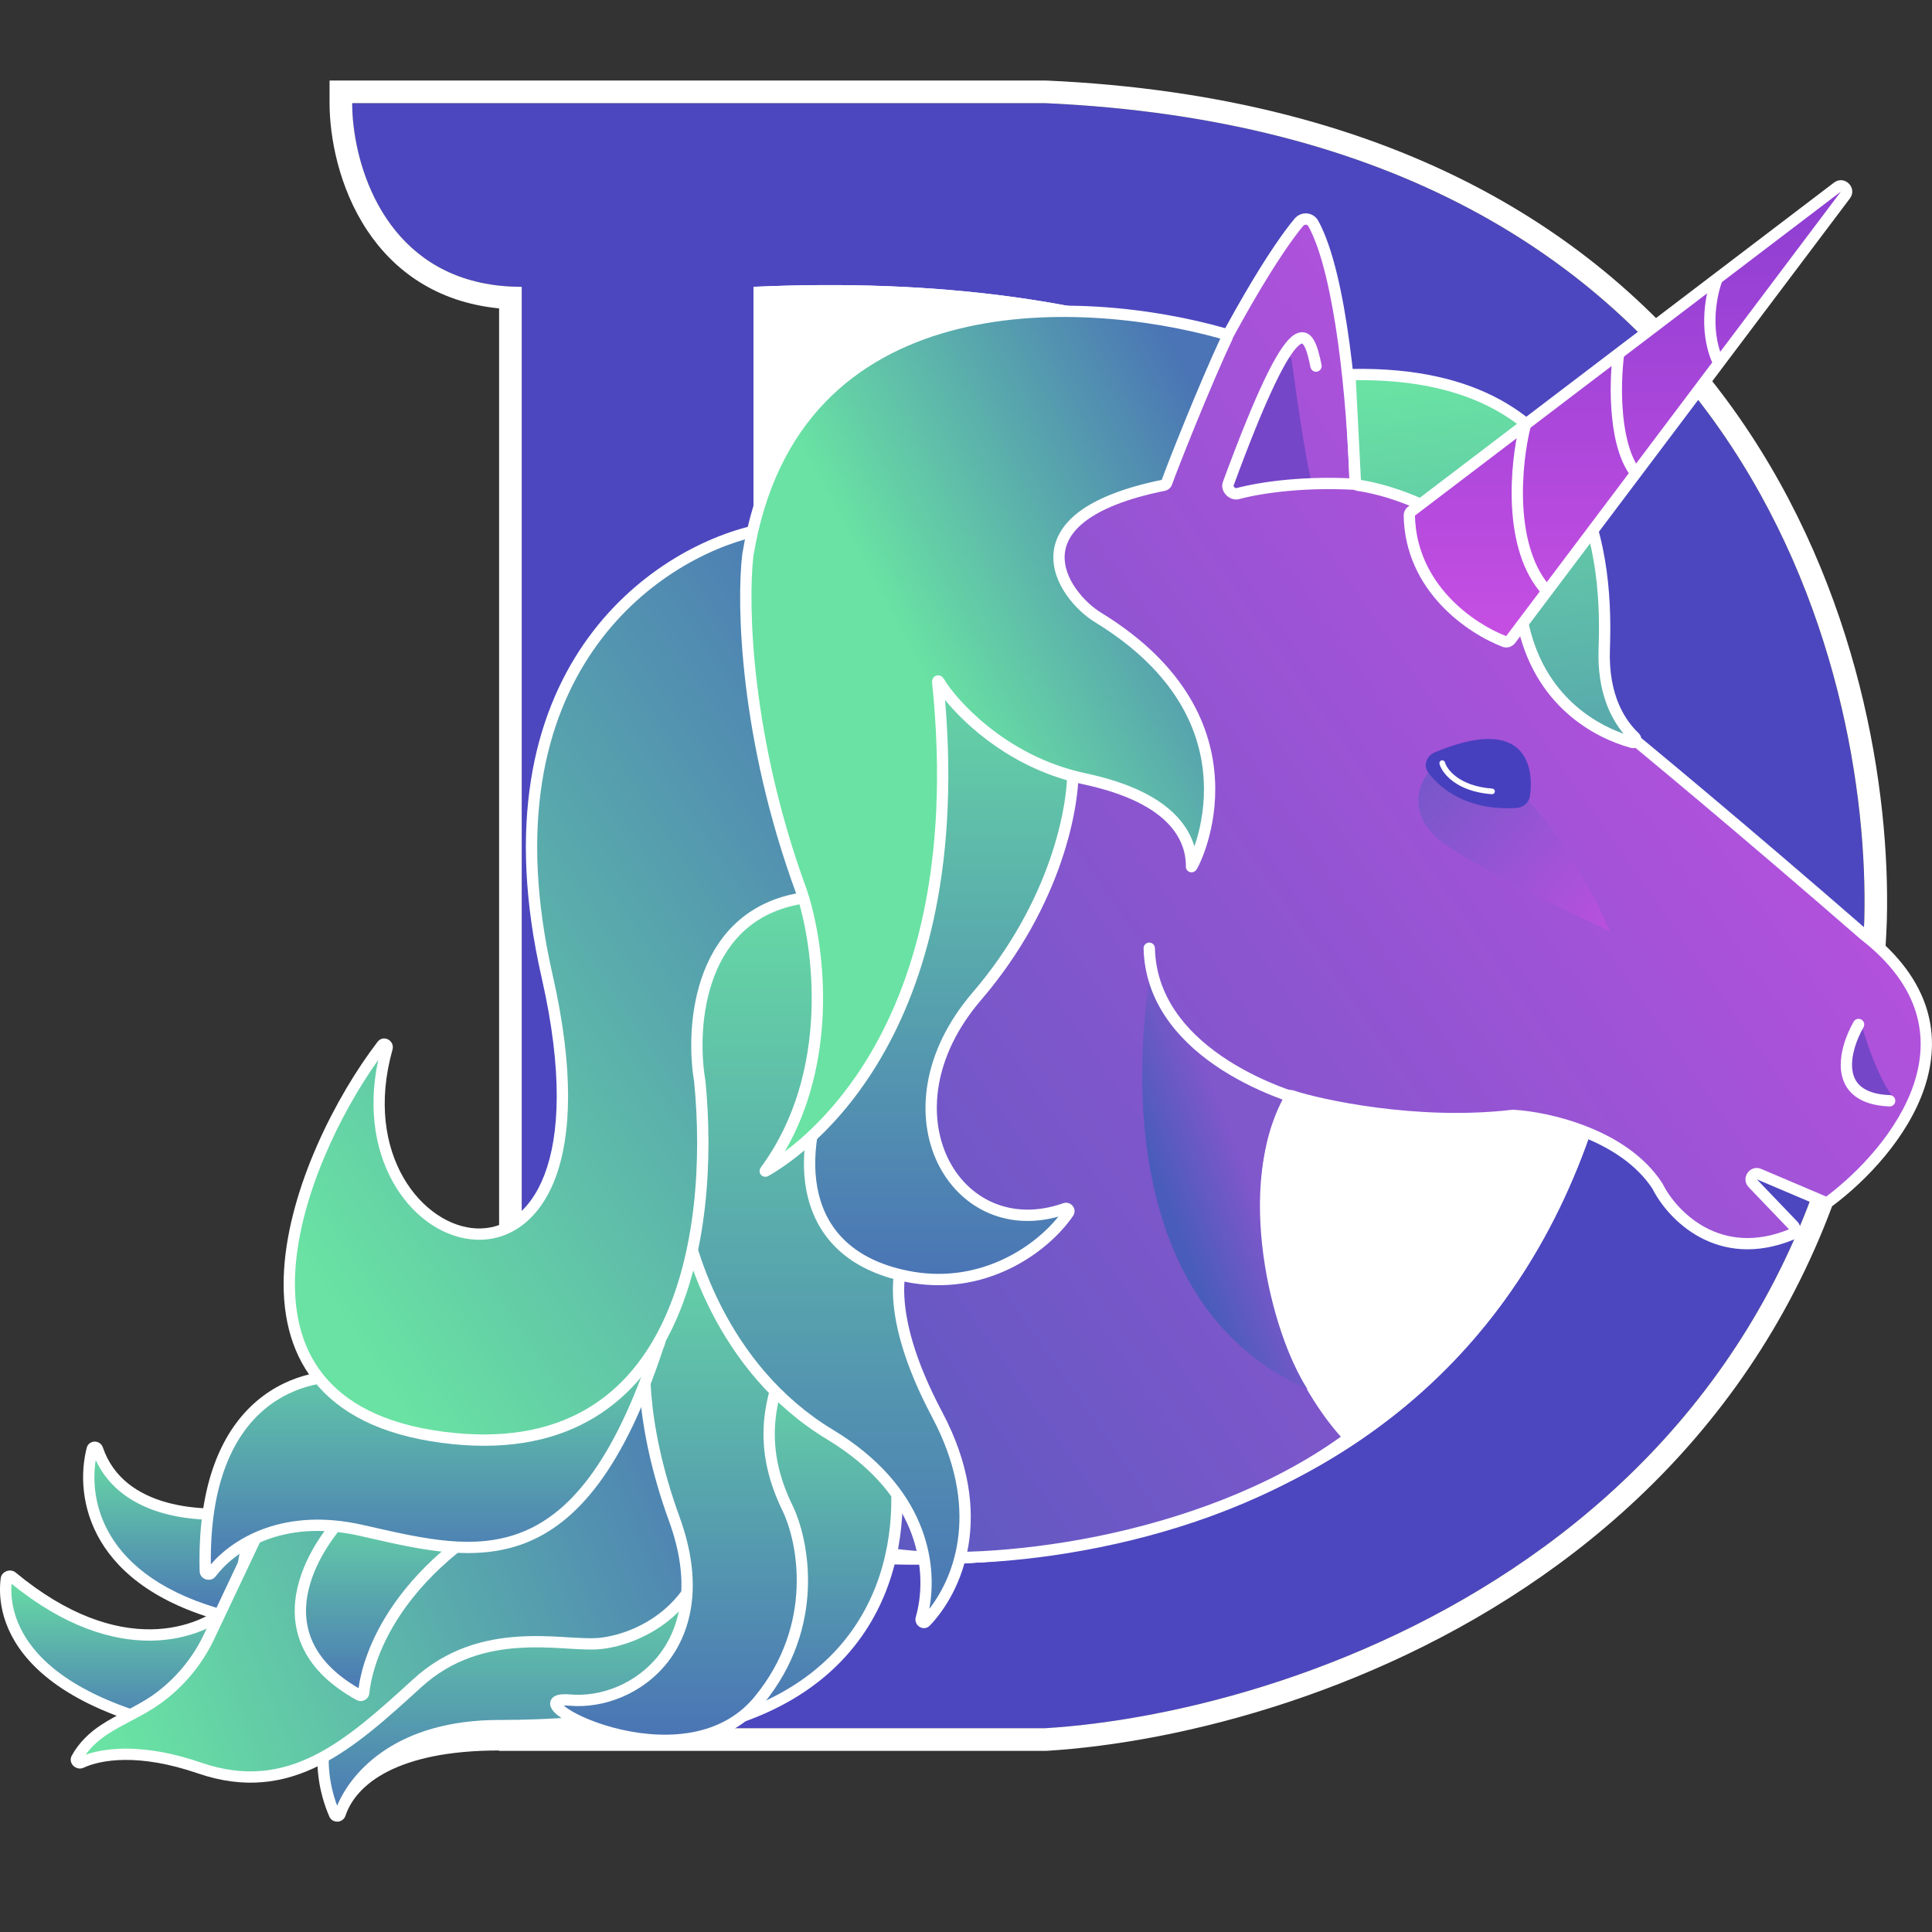 <svg width="24" height="24" viewBox="0 0 24 24" fill="none" xmlns="http://www.w3.org/2000/svg">
<rect x="0" y="0" width="24" height="24" fill="#333333" stroke="none"/>
<path fill-rule="evenodd" clip-rule="evenodd" d="M11.222 17.822C11.339 19.11 10.487 20.009 9.344 20.58L9.28 20.454C10.401 19.893 11.19 19.038 11.081 17.835L11.222 17.822Z" fill="white"/>
<path fill-rule="evenodd" clip-rule="evenodd" d="M11.785 17.309C11.783 17.303 11.78 17.296 11.778 17.29L11.94 17.236C11.942 17.244 11.945 17.252 11.948 17.261C12.019 17.473 12.135 17.821 12.124 18.175C12.119 18.36 12.078 18.551 11.976 18.727C11.874 18.903 11.712 19.059 11.472 19.179L11.396 19.027C11.61 18.92 11.745 18.786 11.829 18.641C11.914 18.496 11.95 18.334 11.954 18.17C11.964 17.847 11.857 17.524 11.785 17.309Z" fill="white"/>
<path d="M8.795 20.5V3L10.795 2L15.795 3L20.795 6L22.795 11.5L19.795 17L14.795 20L8.795 20.5Z" fill="white"/>
<path d="M9.28 20.456L8.81 3.049C8.802 2.754 9.049 2.517 9.343 2.537L16.142 2.99C16.242 2.996 16.337 3.033 16.416 3.094L20.669 6.402C20.751 6.466 20.811 6.553 20.841 6.653L22.245 11.333C22.277 11.441 22.272 11.557 22.23 11.662L20.356 16.346C20.316 16.446 20.246 16.53 20.154 16.587L13.89 20.441C13.828 20.48 13.757 20.504 13.684 20.512L9.835 20.94C9.544 20.972 9.288 20.749 9.28 20.456Z" fill="white"/>
<path fill-rule="evenodd" clip-rule="evenodd" d="M6.481 3.563V21.294V21.47H12.976C16.253 21.271 22.877 18.984 23.158 11.428C23.24 8.315 21.683 1.667 12.976 1.281H4.374C4.374 2.042 4.795 3.563 6.481 3.563ZM9.36 3.563V19.258C12.613 19.866 19.345 19.251 20.244 11.92C20.501 8.959 18.685 3.142 9.36 3.563Z" fill="#4C47BF"/>
<path fill-rule="evenodd" clip-rule="evenodd" d="M12.977 21.469H6.481V3.563C4.985 3.563 4.485 2.363 4.392 1.562C4.38 1.461 4.375 1.366 4.375 1.281H12.977C21.684 1.667 23.241 8.315 23.159 11.428C22.878 18.984 16.254 21.27 12.977 21.469ZM6.2 3.831C5.414 3.753 4.888 3.354 4.562 2.863C4.208 2.33 4.094 1.702 4.094 1.281V1H12.983L12.989 1C17.424 1.197 20.073 2.995 21.594 5.171C23.105 7.333 23.482 9.837 23.439 11.435L23.439 11.437L23.439 11.438C23.296 15.31 21.52 17.847 19.357 19.434C17.205 21.013 14.675 21.648 12.994 21.75L12.985 21.75H6.2V3.831ZM9.641 19.021C11.227 19.276 13.534 19.229 15.57 18.31C17.685 17.355 19.527 15.451 19.965 11.89C20.087 10.471 19.711 8.361 18.187 6.66C16.699 5 14.079 3.688 9.641 3.833V19.021ZM9.36 3.563V19.258C12.614 19.866 19.346 19.25 20.245 11.919C20.502 8.958 18.686 3.142 9.36 3.563Z" fill="white"/>
<path d="M16.358 2.808C16.707 3.448 16.844 5.088 16.872 5.944C16.873 5.985 16.91 6.016 16.951 6.016C17.906 6.013 19.363 7.931 19.993 8.925C19.997 8.931 20.002 8.936 20.008 8.941C20.448 9.299 21.687 10.326 23.194 11.638C24.775 12.858 23.588 14.338 22.769 14.95C22.749 14.965 22.724 14.967 22.701 14.958L21.893 14.615C21.823 14.585 21.762 14.673 21.815 14.728L22.319 15.254C22.352 15.289 22.341 15.345 22.297 15.364C21.393 15.734 20.812 15.125 20.631 14.763C20.212 14.12 19.27 13.91 18.846 13.885C18.842 13.885 18.838 13.885 18.834 13.886C17.634 14.027 16.411 13.751 16.096 13.644C16.049 13.628 16.013 13.654 15.996 13.7C15.326 15.591 16.182 17.196 16.75 17.829C16.778 17.86 16.774 17.91 16.739 17.934C14.939 19.224 12.278 19.504 11.128 19.334C11.099 19.33 11.077 19.306 11.072 19.277C9.057 8.507 12.457 5.714 14.439 5.807C14.468 5.808 14.495 5.791 14.507 5.765C15.345 3.976 15.916 3.102 16.177 2.792C16.228 2.73 16.319 2.738 16.358 2.808Z" fill="url(#paint0_linear_1812_1468)"/>
<path fill-rule="evenodd" clip-rule="evenodd" d="M16.081 2.717C16.163 2.619 16.314 2.63 16.377 2.745C16.559 3.077 16.682 3.66 16.763 4.256C16.845 4.856 16.886 5.482 16.9 5.912C16.9 5.912 16.9 5.912 16.9 5.912L16.9 5.912C16.9 5.912 16.9 5.913 16.901 5.913C16.903 5.915 16.905 5.916 16.909 5.916C17.169 5.915 17.454 6.044 17.738 6.242C18.025 6.441 18.32 6.715 18.603 7.019C19.169 7.626 19.693 8.358 20.01 8.858C20.452 9.216 21.69 10.243 23.197 11.554C23.6 11.866 23.831 12.198 23.935 12.534C24.038 12.871 24.01 13.204 23.906 13.515C23.698 14.133 23.184 14.666 22.769 14.977C22.728 15.007 22.676 15.012 22.631 14.993L21.824 14.65L22.328 15.176C22.393 15.244 22.374 15.361 22.282 15.399C21.81 15.592 21.417 15.531 21.118 15.37C20.824 15.212 20.625 14.96 20.528 14.768C20.329 14.465 20.005 14.261 19.672 14.128C19.339 13.995 19.006 13.938 18.8 13.926C17.587 14.069 16.354 13.79 16.031 13.681C16.03 13.68 16.029 13.68 16.028 13.68C16.026 13.681 16.023 13.685 16.02 13.694C15.361 15.553 16.204 17.132 16.76 17.753C16.814 17.814 16.808 17.912 16.738 17.962C15.827 18.614 14.702 19.01 13.662 19.221C12.622 19.432 11.661 19.461 11.076 19.374C11.014 19.365 10.971 19.316 10.96 19.261C9.952 13.869 10.296 10.463 11.15 8.412C12.004 6.359 13.372 5.659 14.4 5.707C14.4 5.707 14.4 5.707 14.4 5.707C14.401 5.707 14.401 5.707 14.401 5.707C14.401 5.707 14.401 5.707 14.401 5.706C14.402 5.706 14.402 5.706 14.402 5.706C15.24 3.915 15.814 3.035 16.081 2.717ZM16.224 2.791C16.213 2.79 16.2 2.794 16.188 2.807C15.934 3.111 15.366 3.978 14.529 5.765C14.505 5.817 14.452 5.85 14.394 5.847C13.44 5.803 12.117 6.452 11.279 8.466C10.441 10.481 10.092 13.856 11.098 19.235C11.098 19.235 11.098 19.236 11.099 19.236C11.663 19.319 12.606 19.292 13.634 19.084C14.661 18.875 15.766 18.485 16.656 17.848C16.656 17.848 16.656 17.848 16.656 17.847C16.656 17.847 16.656 17.847 16.655 17.846C16.077 17.201 15.206 15.57 15.888 13.647C15.9 13.613 15.922 13.58 15.956 13.559C15.992 13.537 16.035 13.534 16.076 13.548C16.384 13.652 17.596 13.926 18.784 13.786C18.792 13.786 18.8 13.785 18.808 13.786C19.027 13.799 19.376 13.859 19.724 13.998C20.072 14.136 20.427 14.357 20.648 14.695L20.65 14.698L20.652 14.702C20.737 14.873 20.918 15.104 21.184 15.247C21.446 15.388 21.794 15.446 22.224 15.271L21.723 14.748C21.617 14.637 21.738 14.461 21.879 14.521L22.686 14.864C23.089 14.562 23.578 14.05 23.773 13.47C23.87 13.182 23.893 12.878 23.8 12.575C23.707 12.272 23.495 11.962 23.109 11.664L23.107 11.663L23.106 11.661C21.599 10.35 20.361 9.323 19.921 8.966C19.909 8.957 19.9 8.946 19.892 8.933C19.578 8.438 19.059 7.714 18.5 7.115C18.221 6.815 17.933 6.548 17.658 6.357C17.381 6.165 17.126 6.056 16.909 6.056C16.835 6.057 16.762 6 16.76 5.916C16.746 5.49 16.705 4.869 16.624 4.275C16.542 3.677 16.422 3.119 16.254 2.812C16.246 2.798 16.234 2.792 16.224 2.791Z" fill="white"/>
<path d="M23.482 13.585C23.333 13.36 23.212 13.026 23.14 12.784C23.122 12.724 23.041 12.713 23.014 12.769C22.736 13.352 23.081 13.616 23.41 13.707C23.475 13.726 23.519 13.64 23.482 13.585Z" fill="#7646C8"/>
<path fill-rule="evenodd" clip-rule="evenodd" d="M23.123 12.666C23.157 12.685 23.168 12.728 23.149 12.762C23.064 12.909 22.987 13.122 23.011 13.294C23.023 13.378 23.057 13.449 23.125 13.502C23.194 13.556 23.304 13.598 23.477 13.604C23.516 13.606 23.546 13.638 23.544 13.677C23.543 13.716 23.51 13.746 23.472 13.745C23.28 13.737 23.137 13.691 23.038 13.612C22.937 13.533 22.888 13.426 22.872 13.314C22.842 13.095 22.937 12.849 23.027 12.691C23.047 12.658 23.09 12.646 23.123 12.666Z" fill="white"/>
<path d="M16.312 6.023C16.26 5.97 16.121 5.033 16.046 4.481C16.039 4.43 15.986 4.408 15.955 4.449C15.746 4.722 15.467 5.547 15.321 6.036C15.308 6.082 15.343 6.127 15.39 6.125C15.769 6.11 16.364 6.074 16.312 6.023Z" fill="#7646C8"/>
<path fill-rule="evenodd" clip-rule="evenodd" d="M16.319 4.221C16.366 4.299 16.394 4.423 16.417 4.534C16.424 4.572 16.4 4.609 16.361 4.617C16.323 4.624 16.287 4.599 16.279 4.561C16.256 4.445 16.231 4.347 16.199 4.294C16.191 4.282 16.185 4.275 16.181 4.271C16.178 4.269 16.177 4.268 16.176 4.268C16.175 4.268 16.175 4.267 16.175 4.267L16.175 4.267C16.175 4.267 16.175 4.267 16.174 4.268C16.173 4.268 16.17 4.268 16.167 4.269C16.16 4.272 16.149 4.278 16.134 4.291C16.069 4.347 15.973 4.487 15.838 4.77C15.704 5.048 15.536 5.456 15.323 6.035C15.323 6.035 15.323 6.036 15.324 6.037C15.325 6.041 15.328 6.046 15.333 6.052C15.339 6.058 15.345 6.061 15.35 6.063C15.352 6.064 15.354 6.064 15.355 6.064C15.356 6.064 15.356 6.064 15.356 6.064L15.357 6.064L15.357 6.064C15.651 5.986 16.227 5.899 16.95 5.952C16.988 5.955 17.017 5.989 17.015 6.027C17.012 6.066 16.978 6.095 16.939 6.092C16.232 6.04 15.671 6.126 15.393 6.2C15.329 6.217 15.269 6.187 15.233 6.151C15.198 6.115 15.167 6.053 15.191 5.987C15.405 5.406 15.575 4.993 15.711 4.709C15.846 4.428 15.952 4.262 16.042 4.185C16.088 4.146 16.142 4.119 16.2 4.129C16.257 4.139 16.295 4.181 16.319 4.221ZM15.323 6.034C15.323 6.034 15.323 6.035 15.323 6.035C15.323 6.035 15.323 6.034 15.323 6.034Z" fill="white"/>
<path d="M16.242 17.257C13.967 16.246 14.066 13.336 14.312 11.955C14.487 13.219 15.962 13.57 15.962 13.605C15.33 14.729 15.786 16.555 16.242 17.257Z" fill="url(#paint1_linear_1812_1468)"/>
<path fill-rule="evenodd" clip-rule="evenodd" d="M14.275 11.709C14.313 11.708 14.346 11.739 14.347 11.778C14.36 12.364 14.717 12.803 15.169 13.115C15.621 13.428 16.158 13.608 16.502 13.677C16.54 13.684 16.565 13.721 16.557 13.759C16.549 13.797 16.512 13.822 16.474 13.814C16.116 13.743 15.561 13.557 15.089 13.231C14.618 12.905 14.221 12.43 14.206 11.781C14.205 11.742 14.236 11.71 14.275 11.709Z" fill="white"/>
<path d="M1.212 18.004C1.492 18.822 2.541 18.867 3.095 18.777C3.12 18.773 3.141 18.794 3.136 18.818L2.906 20.066C2.903 20.086 2.883 20.098 2.863 20.093C1.162 19.666 0.997 18.588 1.145 18.003C1.153 17.969 1.201 17.971 1.212 18.004Z" fill="url(#paint2_linear_1812_1468)"/>
<path fill-rule="evenodd" clip-rule="evenodd" d="M1.179 17.908C1.22 17.909 1.262 17.934 1.278 17.981C1.408 18.361 1.717 18.565 2.069 18.663C2.424 18.762 2.814 18.751 3.084 18.707C3.155 18.696 3.219 18.758 3.205 18.831L2.975 20.078C2.964 20.14 2.903 20.176 2.846 20.161C1.982 19.944 1.497 19.559 1.25 19.143C1.004 18.728 0.999 18.293 1.077 17.986C1.09 17.933 1.137 17.907 1.179 17.908ZM1.189 18.137C1.148 18.402 1.176 18.744 1.371 19.071C1.591 19.442 2.03 19.804 2.844 20.016L3.058 18.853C2.777 18.893 2.39 18.898 2.032 18.799C1.685 18.702 1.358 18.504 1.189 18.137Z" fill="white"/>
<path d="M0.15 19.589C1.478 20.69 2.511 20.295 2.884 19.941C2.894 19.931 2.908 19.928 2.921 19.934L3.233 20.058C3.244 20.063 3.252 20.073 3.254 20.085C3.334 20.556 3.392 21.488 3.012 21.608C3.008 21.61 3.002 21.61 2.998 21.609C0.039 21.207 0.037 19.937 0.079 19.614C0.083 19.584 0.127 19.57 0.15 19.589Z" fill="url(#paint3_linear_1812_1468)"/>
<path fill-rule="evenodd" clip-rule="evenodd" d="M0.084 19.516C0.115 19.506 0.159 19.505 0.195 19.535C0.848 20.076 1.423 20.245 1.874 20.24C2.327 20.235 2.662 20.055 2.835 19.89C2.865 19.861 2.909 19.853 2.947 19.868L3.259 19.993C3.292 20.006 3.317 20.036 3.323 20.073C3.364 20.312 3.399 20.669 3.376 20.983C3.364 21.14 3.337 21.291 3.286 21.413C3.236 21.534 3.156 21.636 3.033 21.675C3.018 21.68 3.002 21.681 2.988 21.679C1.501 21.476 0.742 21.054 0.361 20.628C-0.023 20.2 -0.014 19.779 0.009 19.605C0.015 19.555 0.054 19.527 0.084 19.516ZM0.143 19.674C0.13 19.846 0.153 20.185 0.465 20.535C0.814 20.925 1.533 21.338 2.999 21.539C3.063 21.515 3.116 21.457 3.157 21.359C3.199 21.257 3.224 21.123 3.236 20.973C3.257 20.682 3.226 20.348 3.188 20.116L2.916 20.007C2.713 20.191 2.352 20.375 1.876 20.381C1.395 20.386 0.802 20.209 0.143 19.674Z" fill="white"/>
<path d="M4.156 22.536C3.882 21.903 4.061 21.318 4.195 21.09C4.198 21.086 4.201 21.082 4.205 21.079L6.824 19.264C6.829 19.26 6.836 19.258 6.842 19.258L9.489 19.154C9.513 19.153 9.53 19.175 9.525 19.198L9.084 21.064C9.081 21.076 9.072 21.086 9.061 21.089C8.669 21.208 7.582 21.435 6.2 21.435C4.903 21.435 4.364 22.114 4.225 22.531C4.215 22.563 4.169 22.567 4.156 22.536Z" fill="url(#paint4_linear_1812_1468)"/>
<path fill-rule="evenodd" clip-rule="evenodd" d="M9.487 19.086C9.556 19.083 9.609 19.148 9.593 19.215L9.152 21.082C9.144 21.117 9.118 21.147 9.081 21.158C8.683 21.279 7.588 21.745 6.2 21.745C4.932 21.745 4.421 22.168 4.292 22.555C4.277 22.601 4.236 22.626 4.198 22.629C4.158 22.632 4.112 22.614 4.091 22.566C3.807 21.908 3.992 21.299 4.134 21.056C4.143 21.043 4.153 21.032 4.165 21.023L6.784 19.208C6.8 19.196 6.819 19.19 6.84 19.189L9.487 19.086ZM6.855 19.329L4.252 21.134C4.132 21.343 3.975 21.86 4.188 22.431C4.375 21.986 4.95 21.366 6.2 21.366C7.552 21.366 8.619 21.148 9.02 21.03L9.446 19.228L6.855 19.329Z" fill="white"/>
<path d="M2.597 20.331L3.282 18.883C3.285 18.877 3.289 18.871 3.296 18.868L7.132 16.601C7.142 16.595 7.154 16.594 7.165 16.599C7.755 16.888 8.889 17.732 8.834 18.873C8.778 20.025 7.874 20.383 7.429 20.418C6.985 20.453 5.99 20.172 5.182 20.91C4.346 21.673 3.602 22.349 2.479 21.963C1.733 21.707 1.242 21.787 1.01 21.895C0.977 21.91 0.935 21.875 0.952 21.844C1.037 21.69 1.163 21.573 1.29 21.489C1.501 21.35 1.742 21.256 1.947 21.109C2.227 20.909 2.45 20.641 2.597 20.331Z" fill="url(#paint5_linear_1812_1468)"/>
<path fill-rule="evenodd" clip-rule="evenodd" d="M7.097 16.54C7.126 16.523 7.163 16.52 7.196 16.536L7.165 16.599L7.196 16.536C7.498 16.684 7.936 16.972 8.294 17.37C8.651 17.767 8.933 18.281 8.904 18.877C8.875 19.473 8.625 19.868 8.322 20.119C8.021 20.367 7.67 20.47 7.435 20.488C7.332 20.496 7.203 20.488 7.061 20.48C7.041 20.479 7.021 20.477 7 20.476C6.832 20.466 6.645 20.458 6.447 20.471C6.052 20.496 5.618 20.607 5.23 20.962C4.813 21.342 4.411 21.709 3.97 21.93C3.524 22.154 3.038 22.229 2.456 22.029C1.723 21.777 1.252 21.86 1.039 21.959C0.993 21.981 0.945 21.965 0.916 21.94C0.887 21.915 0.862 21.864 0.891 21.81C0.982 21.643 1.118 21.519 1.251 21.431C1.351 21.365 1.458 21.309 1.561 21.254C1.57 21.25 1.579 21.245 1.588 21.24C1.7 21.18 1.808 21.122 1.907 21.052C2.176 20.859 2.392 20.601 2.534 20.301L3.218 18.853C3.227 18.834 3.242 18.818 3.26 18.807L7.097 16.54ZM8.189 17.463C7.853 17.089 7.44 16.814 7.152 16.671L3.341 18.923L2.661 20.361C2.509 20.682 2.277 20.959 1.988 21.166C1.881 21.242 1.766 21.305 1.654 21.364C1.645 21.369 1.636 21.373 1.627 21.378C1.523 21.433 1.423 21.486 1.329 21.548C1.233 21.612 1.138 21.694 1.064 21.797C1.339 21.702 1.82 21.662 2.502 21.897C3.044 22.083 3.491 22.013 3.907 21.805C4.327 21.594 4.715 21.241 5.135 20.858C5.554 20.475 6.022 20.358 6.437 20.331C6.645 20.317 6.84 20.326 7.008 20.336C7.029 20.337 7.05 20.338 7.07 20.34C7.213 20.348 7.332 20.355 7.424 20.348C7.634 20.331 7.957 20.238 8.233 20.01C8.506 19.785 8.737 19.425 8.764 18.87C8.79 18.325 8.533 17.846 8.189 17.463Z" fill="white"/>
<path d="M16.837 5.992L16.771 4.688C16.77 4.668 16.786 4.651 16.806 4.651C19.894 4.601 19.964 7.078 19.929 8.058C19.907 8.674 20.142 9 20.307 9.157C20.334 9.183 20.313 9.23 20.277 9.22C19.857 9.106 19.11 8.727 18.91 7.706C18.689 6.573 17.474 6.117 16.867 6.025C16.851 6.023 16.838 6.009 16.837 5.992Z" fill="url(#paint6_linear_1812_1468)"/>
<path fill-rule="evenodd" clip-rule="evenodd" d="M19.6 5.937C20.009 6.69 20.016 7.571 19.999 8.062C19.977 8.657 20.204 8.964 20.356 9.108C20.393 9.145 20.397 9.196 20.379 9.234C20.36 9.273 20.314 9.305 20.259 9.29C19.823 9.172 19.048 8.778 18.841 7.722C18.735 7.179 18.392 6.796 17.995 6.536C17.598 6.275 17.152 6.141 16.857 6.097C16.806 6.089 16.77 6.047 16.767 5.998L16.7 4.693C16.697 4.632 16.747 4.584 16.805 4.583C17.586 4.57 18.182 4.717 18.635 4.965C19.089 5.213 19.395 5.559 19.6 5.937ZM16.843 4.723C17.587 4.715 18.147 4.858 18.568 5.088C18.995 5.321 19.283 5.647 19.477 6.004C19.866 6.721 19.876 7.569 19.858 8.057C19.839 8.593 20.009 8.922 20.169 9.115C19.756 8.968 19.153 8.585 18.979 7.695C18.864 7.104 18.49 6.692 18.072 6.418C17.667 6.153 17.217 6.013 16.906 5.962L16.843 4.723Z" fill="white"/>
<path d="M9.004 21.392C11.213 20.74 11.29 18.78 11.049 17.866C11.047 17.859 11.042 17.852 11.036 17.848L9.171 16.423C9.148 16.406 9.115 16.422 9.115 16.451V18.974C9.115 18.977 9.114 18.98 9.114 18.982C8.976 19.57 8.758 20.85 8.963 21.373C8.969 21.39 8.987 21.397 9.004 21.392Z" fill="url(#paint7_linear_1812_1468)"/>
<path fill-rule="evenodd" clip-rule="evenodd" d="M9.185 16.522V18.974C9.185 18.982 9.184 18.99 9.182 18.998C9.114 19.29 9.025 19.754 8.979 20.209C8.957 20.436 8.945 20.661 8.951 20.859C8.956 21.042 8.977 21.198 9.016 21.315C10.079 20.992 10.625 20.361 10.88 19.702C11.136 19.039 11.099 18.342 10.984 17.896L9.185 16.522ZM9.044 16.451C9.044 16.364 9.144 16.315 9.214 16.367L11.079 17.792L11.036 17.848L11.079 17.792C11.097 17.805 11.11 17.825 11.117 17.848C11.24 18.316 11.282 19.05 11.011 19.753C10.738 20.459 10.149 21.127 9.024 21.46C8.976 21.474 8.918 21.453 8.897 21.399C8.842 21.257 8.817 21.069 8.81 20.864C8.804 20.657 8.817 20.426 8.84 20.195C8.886 19.735 8.975 19.267 9.044 18.97V16.451Z" fill="white"/>
<path d="M8.377 18.872C7.928 17.636 7.979 16.766 8.061 16.485L8.641 14.679C8.649 14.654 8.68 14.646 8.699 14.665C9.198 15.176 10.055 16.27 9.782 16.871C9.501 17.489 9.458 18.065 9.782 18.732C9.981 19.142 10.189 20.192 9.431 21.119C8.483 22.278 6.271 21.049 7.078 21.119C7.886 21.19 8.939 20.417 8.377 18.872Z" fill="url(#paint8_linear_1812_1468)"/>
<path fill-rule="evenodd" clip-rule="evenodd" d="M8.574 14.657C8.598 14.583 8.692 14.558 8.749 14.616L8.699 14.665L8.698 14.665M8.69 14.757L8.129 16.505C8.052 16.769 7.998 17.623 8.443 18.848C8.731 19.639 8.608 20.245 8.297 20.645C7.988 21.042 7.499 21.227 7.072 21.189C7.044 21.187 7.021 21.186 7.003 21.187C7.007 21.19 7.011 21.194 7.016 21.198C7.114 21.277 7.334 21.384 7.614 21.46C8.178 21.611 8.93 21.621 9.376 21.075C10.113 20.175 9.91 19.156 9.719 18.763C9.384 18.074 9.43 17.476 9.718 16.842C9.777 16.712 9.778 16.549 9.73 16.362C9.683 16.175 9.589 15.973 9.469 15.77C9.244 15.386 8.932 15.01 8.69 14.757ZM9.866 16.327C9.918 16.53 9.923 16.73 9.846 16.9C9.572 17.502 9.531 18.056 9.845 18.701C10.052 19.128 10.266 20.21 9.485 21.164C8.984 21.777 8.155 21.751 7.578 21.595C7.288 21.517 7.047 21.403 6.928 21.308C6.898 21.284 6.871 21.257 6.854 21.229C6.838 21.202 6.821 21.156 6.849 21.11C6.873 21.071 6.916 21.057 6.949 21.051C6.986 21.045 7.031 21.045 7.084 21.049C7.465 21.083 7.907 20.916 8.186 20.558C8.462 20.204 8.586 19.651 8.311 18.896C7.859 17.651 7.907 16.765 7.994 16.465L7.994 16.464L8.574 14.657M9.866 16.327C9.814 16.123 9.714 15.908 9.59 15.698L9.866 16.327ZM9.59 15.698C9.344 15.28 9.001 14.874 8.749 14.616L9.59 15.698ZM8.699 14.665L8.749 14.616L8.699 14.665Z" fill="white"/>
<path d="M4.463 21.056C3.189 20.354 3.862 19.224 4.37 18.737C4.373 18.733 4.376 18.731 4.381 18.73C4.79 18.572 5.839 18.298 6.913 18.402C6.948 18.405 6.954 18.454 6.921 18.468C4.795 19.412 4.547 20.737 4.519 21.027C4.516 21.054 4.486 21.069 4.463 21.056Z" fill="url(#paint9_linear_1812_1468)"/>
<path fill-rule="evenodd" clip-rule="evenodd" d="M4.355 18.664C4.772 18.503 5.832 18.227 6.919 18.332C6.974 18.337 7.007 18.38 7.012 18.422C7.018 18.464 6.998 18.511 6.95 18.533C4.85 19.464 4.615 20.766 4.588 21.034C4.581 21.111 4.496 21.155 4.429 21.118C4.101 20.937 3.893 20.726 3.777 20.498C3.661 20.27 3.64 20.032 3.679 19.804C3.755 19.352 4.061 18.935 4.321 18.686C4.331 18.676 4.342 18.669 4.355 18.664ZM4.413 18.792C4.166 19.031 3.886 19.42 3.817 19.828C3.783 20.031 3.802 20.238 3.902 20.434C3.998 20.622 4.17 20.806 4.454 20.971C4.506 20.593 4.826 19.366 6.77 18.46C5.764 18.393 4.802 18.643 4.413 18.792Z" fill="white"/>
<path d="M2.551 19.518C2.493 17.337 3.796 17.003 4.477 17.113C4.483 17.114 4.49 17.113 4.496 17.111L6.694 16.239C6.697 16.238 6.7 16.237 6.703 16.236C7.301 16.167 8.425 16.168 8.173 16.729C7.19 19.713 5.891 19.327 4.486 19.011C3.477 18.784 2.864 19.22 2.623 19.54C2.602 19.568 2.552 19.554 2.551 19.518Z" fill="url(#paint10_linear_1812_1468)"/>
<path fill-rule="evenodd" clip-rule="evenodd" d="M8.239 16.754C8.273 16.676 8.286 16.602 8.276 16.533C8.266 16.463 8.232 16.403 8.183 16.355C8.088 16.262 7.935 16.209 7.77 16.177C7.435 16.113 6.996 16.131 6.695 16.167C6.685 16.168 6.676 16.17 6.668 16.173L4.479 17.042C4.123 16.987 3.61 17.047 3.191 17.403C2.767 17.763 2.451 18.416 2.48 19.52C2.482 19.575 2.522 19.609 2.559 19.62C2.596 19.631 2.647 19.625 2.679 19.582C2.905 19.282 3.49 18.858 4.471 19.079C4.512 19.088 4.553 19.098 4.593 19.107C5.248 19.256 5.903 19.404 6.513 19.173C7.165 18.924 7.745 18.25 8.239 16.754ZM6.716 16.306C7.012 16.271 7.431 16.256 7.744 16.315C7.903 16.345 8.021 16.393 8.085 16.455C8.115 16.485 8.132 16.517 8.137 16.554C8.143 16.591 8.137 16.638 8.109 16.7L8.107 16.703L8.106 16.706C7.617 18.192 7.056 18.816 6.463 19.041C5.895 19.258 5.279 19.118 4.612 18.967C4.575 18.959 4.539 18.95 4.502 18.942C3.528 18.723 2.905 19.104 2.619 19.433C2.608 18.408 2.909 17.826 3.282 17.51C3.667 17.184 4.141 17.13 4.466 17.182L4.477 17.113L4.466 17.182C4.485 17.185 4.504 17.183 4.521 17.176L4.496 17.111L4.521 17.176L6.716 16.306Z" fill="white"/>
<path d="M10.308 17.819C8.96 17.004 8.506 15.466 8.447 14.799L7.681 11.075C7.678 11.057 7.689 11.039 7.707 11.034L10.276 10.349C10.294 10.344 10.313 10.354 10.319 10.371L10.974 12.303C10.975 12.306 10.975 12.308 10.976 12.31L11.394 15.341C11.395 15.353 11.39 15.366 11.38 15.374C11.162 15.558 10.93 16.23 11.642 17.573C12.309 18.83 11.875 19.753 11.501 20.145C11.475 20.171 11.433 20.143 11.444 20.108C11.595 19.581 11.541 18.564 10.308 17.819Z" fill="url(#paint11_linear_1812_1468)"/>
<path fill-rule="evenodd" clip-rule="evenodd" d="M10.258 10.281C10.312 10.267 10.367 10.296 10.385 10.349L11.04 12.281C11.043 12.287 11.044 12.294 11.045 12.3L11.463 15.331C11.468 15.37 11.452 15.405 11.425 15.428C11.337 15.502 11.229 15.692 11.232 16.038C11.236 16.383 11.351 16.875 11.704 17.54C12.387 18.826 11.944 19.782 11.551 20.193C11.512 20.235 11.456 20.232 11.42 20.208C11.385 20.184 11.362 20.138 11.376 20.088C11.52 19.589 11.475 18.606 10.272 17.879C8.9 17.05 8.439 15.491 8.377 14.809L8.378 14.813L8.447 14.799L8.377 14.806C8.377 14.807 8.377 14.808 8.377 14.809L7.613 11.089C7.601 11.034 7.635 10.98 7.689 10.966L10.258 10.281ZM10.262 10.425L7.757 11.093L8.517 14.789L8.517 14.793C8.574 15.448 9.022 16.96 10.344 17.759C11.507 18.461 11.653 19.408 11.544 19.986C11.872 19.565 12.174 18.726 11.58 17.606C11.22 16.928 11.096 16.413 11.092 16.04C11.088 15.68 11.197 15.447 11.322 15.332L10.906 12.323L10.262 10.425Z" fill="white"/>
<path d="M6.797 12.132C5.933 8.342 8.155 6.865 9.401 6.591C9.419 6.587 9.435 6.596 9.441 6.612C9.92 7.953 10.692 10.684 10.034 11.144C10.03 11.147 10.024 11.149 10.019 11.15C8.679 11.323 8.576 12.742 8.693 13.431C8.881 15.339 8.448 18.241 5.498 17.855C2.464 17.458 3.72 14.325 4.747 12.983C4.771 12.952 4.819 12.981 4.808 13.019C4.058 15.696 7.862 16.801 6.797 12.132Z" fill="url(#paint12_linear_1812_1468)"/>
<path fill-rule="evenodd" clip-rule="evenodd" d="M9.385 6.666C8.779 6.808 7.947 7.237 7.366 8.083C6.776 8.941 6.437 10.237 6.866 12.116C7.133 13.29 7.098 14.112 6.896 14.642C6.692 15.175 6.316 15.415 5.918 15.4C5.165 15.372 4.421 14.447 4.699 13.166C4.22 13.839 3.727 14.862 3.669 15.777C3.639 16.267 3.732 16.718 4.011 17.071C4.29 17.423 4.761 17.688 5.507 17.785C6.233 17.88 6.797 17.772 7.234 17.533C7.671 17.294 7.987 16.92 8.209 16.472C8.654 15.574 8.716 14.388 8.623 13.44C8.564 13.087 8.56 12.548 8.744 12.072C8.929 11.592 9.307 11.174 10.001 11.081C10.063 11.035 10.114 10.958 10.15 10.85C10.188 10.737 10.21 10.595 10.216 10.428C10.228 10.094 10.18 9.673 10.095 9.221C9.927 8.332 9.623 7.334 9.385 6.666ZM9.386 6.522C9.438 6.511 9.489 6.539 9.507 6.589L9.507 6.589C9.747 7.261 10.061 8.282 10.232 9.195C10.318 9.651 10.369 10.084 10.356 10.433C10.35 10.607 10.327 10.764 10.284 10.895C10.24 11.024 10.173 11.133 10.074 11.202C10.059 11.212 10.043 11.217 10.028 11.219C9.388 11.302 9.046 11.679 8.875 12.122C8.702 12.57 8.705 13.083 8.762 13.419L8.763 13.422L8.763 13.424C8.857 14.383 8.797 15.601 8.335 16.534C8.103 17.002 7.769 17.4 7.302 17.656C6.834 17.913 6.238 18.023 5.489 17.924C4.718 17.823 4.209 17.547 3.901 17.158C3.594 16.77 3.497 16.28 3.529 15.769C3.594 14.749 4.173 13.617 4.691 12.941C4.728 12.892 4.788 12.892 4.826 12.915C4.863 12.937 4.891 12.984 4.876 13.038C4.508 14.349 5.26 15.235 5.923 15.26C6.25 15.272 6.578 15.08 6.764 14.592C6.952 14.099 6.993 13.308 6.729 12.147C6.293 10.237 6.634 8.899 7.25 8.003C7.865 7.109 8.748 6.662 9.386 6.522Z" fill="white"/>
<path d="M12.133 12.378C13.135 11.209 13.347 9.99 13.328 9.512C13.328 9.503 13.324 9.495 13.318 9.489L11.309 7.514C11.288 7.494 11.252 7.505 11.249 7.535C11.104 9.155 10.73 12.46 10.343 13.291C9.851 14.344 9.896 15.572 11.256 15.854C12.21 16.051 12.969 15.508 13.273 15.063C13.291 15.036 13.262 15.002 13.23 15.014C11.875 15.493 10.899 13.818 12.133 12.378Z" fill="url(#paint13_linear_1812_1468)"/>
<path fill-rule="evenodd" clip-rule="evenodd" d="M11.312 7.616C11.238 8.427 11.112 9.619 10.956 10.719C10.876 11.286 10.788 11.829 10.696 12.283C10.604 12.734 10.507 13.104 10.406 13.32C10.164 13.838 10.059 14.392 10.173 14.844C10.285 15.289 10.613 15.649 11.27 15.784C12.126 15.962 12.821 15.52 13.148 15.113C12.48 15.3 11.908 14.987 11.647 14.446C11.374 13.878 11.448 13.069 12.08 12.332C13.06 11.188 13.271 9.999 13.258 9.529L11.312 7.616ZM11.179 7.528C11.188 7.435 11.298 7.405 11.358 7.464L13.367 9.439L13.317 9.489L13.367 9.439C13.385 9.456 13.397 9.481 13.398 9.509C13.418 10.004 13.2 11.241 12.187 12.423C11.584 13.126 11.529 13.875 11.774 14.385C12.018 14.893 12.565 15.174 13.207 14.947C13.252 14.931 13.297 14.947 13.323 14.978C13.351 15.009 13.36 15.059 13.331 15.103C13.015 15.565 12.23 16.127 11.241 15.922C10.538 15.776 10.164 15.381 10.037 14.878C9.912 14.383 10.03 13.795 10.279 13.261C10.372 13.061 10.467 12.707 10.559 12.255C10.65 11.805 10.737 11.264 10.817 10.699C10.977 9.568 11.107 8.338 11.179 7.528Z" fill="white"/>
<path d="M9.29 6.9C9.847 3.47 13.416 3.632 15.22 4.15C15.241 4.156 15.25 4.179 15.241 4.198C14.97 4.769 14.557 5.814 14.494 5.995C14.489 6.011 14.473 6.025 14.457 6.028C12.527 6.418 13.189 7.394 13.643 7.672C15.741 8.958 14.84 10.732 14.802 10.766C14.8 10.768 14.802 10.76 14.802 10.757C14.8 10.44 14.62 9.918 13.468 9.674C12.432 9.454 11.803 8.705 11.668 8.476C11.653 8.451 11.647 8.455 11.65 8.484C12.118 13.073 9.713 14.427 9.513 14.545C9.504 14.551 9.504 14.549 9.511 14.54C10.398 13.334 10.178 11.731 9.957 11.078C9.255 9.168 9.22 7.497 9.29 6.9Z" fill="url(#paint14_linear_1812_1468)"/>
<path fill-rule="evenodd" clip-rule="evenodd" d="M11.769 3.977C12.973 3.649 14.33 3.821 15.239 4.082C15.303 4.101 15.331 4.171 15.304 4.228L15.241 4.198L15.304 4.228C15.035 4.797 14.623 5.839 14.56 6.018C14.547 6.058 14.511 6.089 14.471 6.097C13.993 6.193 13.684 6.325 13.493 6.467C13.305 6.607 13.234 6.757 13.226 6.896C13.218 7.039 13.274 7.184 13.365 7.312C13.455 7.441 13.575 7.548 13.68 7.612C14.748 8.267 15.06 9.052 15.093 9.685C15.11 9.999 15.058 10.272 14.999 10.469C14.97 10.567 14.939 10.647 14.913 10.704C14.901 10.733 14.889 10.756 14.88 10.773C14.876 10.781 14.872 10.789 14.868 10.795L14.868 10.795C14.865 10.799 14.859 10.809 14.85 10.818C14.847 10.82 14.843 10.823 14.837 10.827C14.832 10.83 14.821 10.835 14.806 10.836C14.789 10.838 14.77 10.832 14.755 10.819C14.742 10.808 14.737 10.795 14.735 10.789C14.73 10.776 14.731 10.765 14.731 10.763C14.731 10.762 14.731 10.761 14.731 10.76C14.731 10.758 14.731 10.756 14.731 10.755C14.732 10.754 14.732 10.753 14.732 10.753C14.73 10.609 14.688 10.419 14.515 10.236C14.339 10.049 14.021 9.863 13.453 9.742C12.592 9.56 12.006 9.021 11.74 8.696C11.924 10.881 11.45 12.317 10.892 13.228C10.33 14.146 9.686 14.525 9.558 14.601C9.554 14.602 9.551 14.604 9.549 14.606C9.546 14.607 9.54 14.611 9.533 14.614L9.533 14.614C9.53 14.615 9.519 14.619 9.504 14.618C9.496 14.618 9.48 14.616 9.465 14.605C9.449 14.594 9.44 14.577 9.437 14.562C9.433 14.54 9.44 14.523 9.441 14.52L9.441 14.52C9.444 14.515 9.446 14.51 9.447 14.508C9.45 14.504 9.453 14.5 9.454 14.498C9.887 13.909 10.051 13.222 10.079 12.598C10.107 11.975 9.998 11.42 9.891 11.101C9.185 9.182 9.148 7.5 9.22 6.892L9.22 6.89L9.22 6.889C9.362 6.019 9.695 5.372 10.147 4.902C10.599 4.432 11.166 4.141 11.769 3.977ZM14.732 10.749L14.732 10.75C14.732 10.749 14.732 10.749 14.732 10.749ZM9.359 6.91C9.291 7.497 9.325 9.156 10.023 11.054L10.023 11.055L10.023 11.055C10.137 11.39 10.248 11.962 10.22 12.604C10.195 13.153 10.068 13.756 9.749 14.305C10.009 14.11 10.408 13.749 10.772 13.155C11.331 12.242 11.813 10.772 11.58 8.491C11.579 8.482 11.578 8.471 11.579 8.46C11.58 8.455 11.581 8.446 11.585 8.436C11.588 8.428 11.598 8.408 11.62 8.397C11.646 8.384 11.671 8.389 11.684 8.396C11.697 8.401 11.705 8.409 11.709 8.413C11.717 8.422 11.724 8.433 11.729 8.44C11.856 8.657 12.471 9.39 13.482 9.605C14.067 9.729 14.415 9.925 14.617 10.14C14.735 10.265 14.802 10.394 14.837 10.514C14.846 10.488 14.855 10.459 14.865 10.429C14.92 10.243 14.969 9.986 14.953 9.692C14.922 9.107 14.636 8.363 13.607 7.732C13.485 7.658 13.351 7.538 13.25 7.393C13.149 7.249 13.075 7.073 13.086 6.888C13.097 6.7 13.194 6.515 13.409 6.354C13.622 6.196 13.95 6.06 14.432 5.961C14.505 5.755 14.893 4.776 15.159 4.206C14.266 3.956 12.959 3.798 11.806 4.112C11.222 4.271 10.679 4.551 10.248 4.999C9.819 5.446 9.497 6.065 9.359 6.91ZM9.477 14.485C9.477 14.485 9.477 14.485 9.477 14.485C9.477 14.485 9.477 14.485 9.477 14.485Z" fill="white"/>
<path d="M22.826 2.324L17.534 6.349C17.517 6.362 17.506 6.383 17.507 6.405C17.526 7.303 18.271 7.807 18.688 7.968C18.716 7.979 18.748 7.969 18.766 7.945L22.924 2.422C22.973 2.357 22.891 2.274 22.826 2.324Z" fill="url(#paint15_linear_1812_1468)"/>
<path fill-rule="evenodd" clip-rule="evenodd" d="M22.868 2.38L17.577 6.405C17.596 7.258 18.304 7.745 18.71 7.902L22.868 2.38ZM17.577 6.406L17.577 6.406L17.576 6.404L17.577 6.406C17.577 6.406 17.577 6.406 17.577 6.406ZM22.783 2.268C22.913 2.17 23.078 2.334 22.98 2.465L18.822 7.987C18.786 8.035 18.722 8.057 18.662 8.034C18.235 7.869 17.456 7.347 17.437 6.407C17.436 6.363 17.457 6.32 17.492 6.294L17.534 6.35L17.492 6.294L22.783 2.268Z" fill="white"/>
<path fill-rule="evenodd" clip-rule="evenodd" d="M18.783 6.298C18.761 5.897 18.818 5.505 18.878 5.266L19.015 5.3C18.957 5.528 18.902 5.905 18.923 6.29C18.945 6.676 19.042 7.057 19.278 7.306L19.176 7.402C18.906 7.118 18.805 6.696 18.783 6.298Z" fill="white"/>
<path fill-rule="evenodd" clip-rule="evenodd" d="M20.025 5.177C19.995 4.881 20.011 4.582 20.035 4.396L20.175 4.414C20.152 4.592 20.136 4.879 20.164 5.163C20.193 5.451 20.265 5.717 20.402 5.868L20.299 5.963C20.128 5.776 20.053 5.469 20.025 5.177Z" fill="white"/>
<path fill-rule="evenodd" clip-rule="evenodd" d="M21.269 4.502C21.09 4.085 21.194 3.614 21.268 3.43L21.398 3.482C21.332 3.648 21.239 4.077 21.398 4.446L21.269 4.502Z" fill="white"/>
<path d="M19.998 11.568C19.624 10.692 19.134 10.047 18.625 9.58C17.959 8.969 17.183 9.935 17.917 10.462C18.281 10.723 18.885 11.046 19.998 11.568Z" fill="url(#paint16_linear_1812_1468)"/>
<path d="M17.824 9.346C18.886 8.9 19.064 9.444 19.007 9.883C18.996 9.968 18.924 10.032 18.838 10.037C18.252 10.073 17.905 9.818 17.741 9.595C17.676 9.506 17.723 9.389 17.824 9.346Z" fill="#4740BE"/>
<path fill-rule="evenodd" clip-rule="evenodd" d="M17.906 9.446C17.925 9.441 17.945 9.452 17.95 9.471C17.974 9.557 18.125 9.765 18.537 9.796C18.556 9.797 18.571 9.814 18.57 9.833C18.568 9.853 18.551 9.867 18.532 9.866C18.097 9.834 17.917 9.611 17.882 9.49C17.877 9.471 17.888 9.452 17.906 9.446Z" fill="white"/>
<defs>
<linearGradient id="paint0_linear_1812_1468" x1="23.58" y1="8.513" x2="9.36" y2="18.449" gradientUnits="userSpaceOnUse">
<stop stop-color="#BE50E0"/>
<stop offset="1" stop-color="#585ABF"/>
</linearGradient>
<linearGradient id="paint1_linear_1812_1468" x1="14.347" y1="14.518" x2="15.33" y2="14.132" gradientUnits="userSpaceOnUse">
<stop stop-color="#4A5CBB"/>
<stop offset="1" stop-color="#8157CC"/>
</linearGradient>
<linearGradient id="paint2_linear_1812_1468" x1="2.124" y1="17.89" x2="2.124" y2="20.102" gradientUnits="userSpaceOnUse">
<stop stop-color="#69E2A3"/>
<stop offset="1" stop-color="#4A74B5"/>
</linearGradient>
<linearGradient id="paint3_linear_1812_1468" x1="1.692" y1="19.539" x2="1.692" y2="21.61" gradientUnits="userSpaceOnUse">
<stop stop-color="#69E2A3"/>
<stop offset="1" stop-color="#4A74B5"/>
</linearGradient>
<linearGradient id="paint4_linear_1812_1468" x1="6.774" y1="19.152" x2="6.774" y2="22.628" gradientUnits="userSpaceOnUse">
<stop stop-color="#69E2A3"/>
<stop offset="1" stop-color="#4A74B5"/>
</linearGradient>
<linearGradient id="paint5_linear_1812_1468" x1="1.531" y1="21.647" x2="9.641" y2="18.452" gradientUnits="userSpaceOnUse">
<stop stop-color="#69E2A3"/>
<stop offset="1" stop-color="#4A74B5"/>
</linearGradient>
<linearGradient id="paint6_linear_1812_1468" x1="18.524" y1="4.65" x2="19.648" y2="13.359" gradientUnits="userSpaceOnUse">
<stop stop-color="#69E2A3"/>
<stop offset="1" stop-color="#4A74B5"/>
</linearGradient>
<linearGradient id="paint7_linear_1812_1468" x1="10.011" y1="16.38" x2="10.011" y2="21.401" gradientUnits="userSpaceOnUse">
<stop stop-color="#69E2A3"/>
<stop offset="1" stop-color="#4A74B5"/>
</linearGradient>
<linearGradient id="paint8_linear_1812_1468" x1="8.436" y1="14.624" x2="8.436" y2="21.619" gradientUnits="userSpaceOnUse">
<stop stop-color="#69E2A3"/>
<stop offset="1" stop-color="#4A74B5"/>
</linearGradient>
<linearGradient id="paint9_linear_1812_1468" x1="5.387" y1="18.379" x2="5.387" y2="21.084" gradientUnits="userSpaceOnUse">
<stop stop-color="#69E2A3"/>
<stop offset="1" stop-color="#4A74B5"/>
</linearGradient>
<linearGradient id="paint10_linear_1812_1468" x1="5.379" y1="16.205" x2="5.379" y2="19.643" gradientUnits="userSpaceOnUse">
<stop stop-color="#69E2A3"/>
<stop offset="1" stop-color="#4A74B5"/>
</linearGradient>
<linearGradient id="paint11_linear_1812_1468" x1="9.832" y1="10.34" x2="9.832" y2="20.241" gradientUnits="userSpaceOnUse">
<stop stop-color="#69E2A3"/>
<stop offset="1" stop-color="#4A74B5"/>
</linearGradient>
<linearGradient id="paint12_linear_1812_1468" x1="3.602" y1="15.397" x2="12.45" y2="9.569" gradientUnits="userSpaceOnUse">
<stop stop-color="#69E2A3"/>
<stop offset="1" stop-color="#4A74B5"/>
</linearGradient>
<linearGradient id="paint13_linear_1812_1468" x1="11.693" y1="7.462" x2="11.693" y2="15.895" gradientUnits="userSpaceOnUse">
<stop stop-color="#69E2A3"/>
<stop offset="1" stop-color="#4A74B5"/>
</linearGradient>
<linearGradient id="paint14_linear_1812_1468" x1="10.8" y1="7.146" x2="14.943" y2="4.934" gradientUnits="userSpaceOnUse">
<stop stop-color="#69E2A3"/>
<stop offset="1" stop-color="#4A74B5"/>
</linearGradient>
<linearGradient id="paint15_linear_1812_1468" x1="20.368" y1="2.016" x2="20.368" y2="7.985" gradientUnits="userSpaceOnUse">
<stop stop-color="#893DD0"/>
<stop offset="1" stop-color="#C74FE3"/>
</linearGradient>
<linearGradient id="paint16_linear_1812_1468" x1="16.382" y1="8.479" x2="20.033" y2="11.568" gradientUnits="userSpaceOnUse">
<stop stop-color="#D9D9D9"/>
<stop offset="0" stop-color="#505CBD"/>
<stop offset="1" stop-color="#BA50DF"/>
</linearGradient>
</defs>
</svg>
